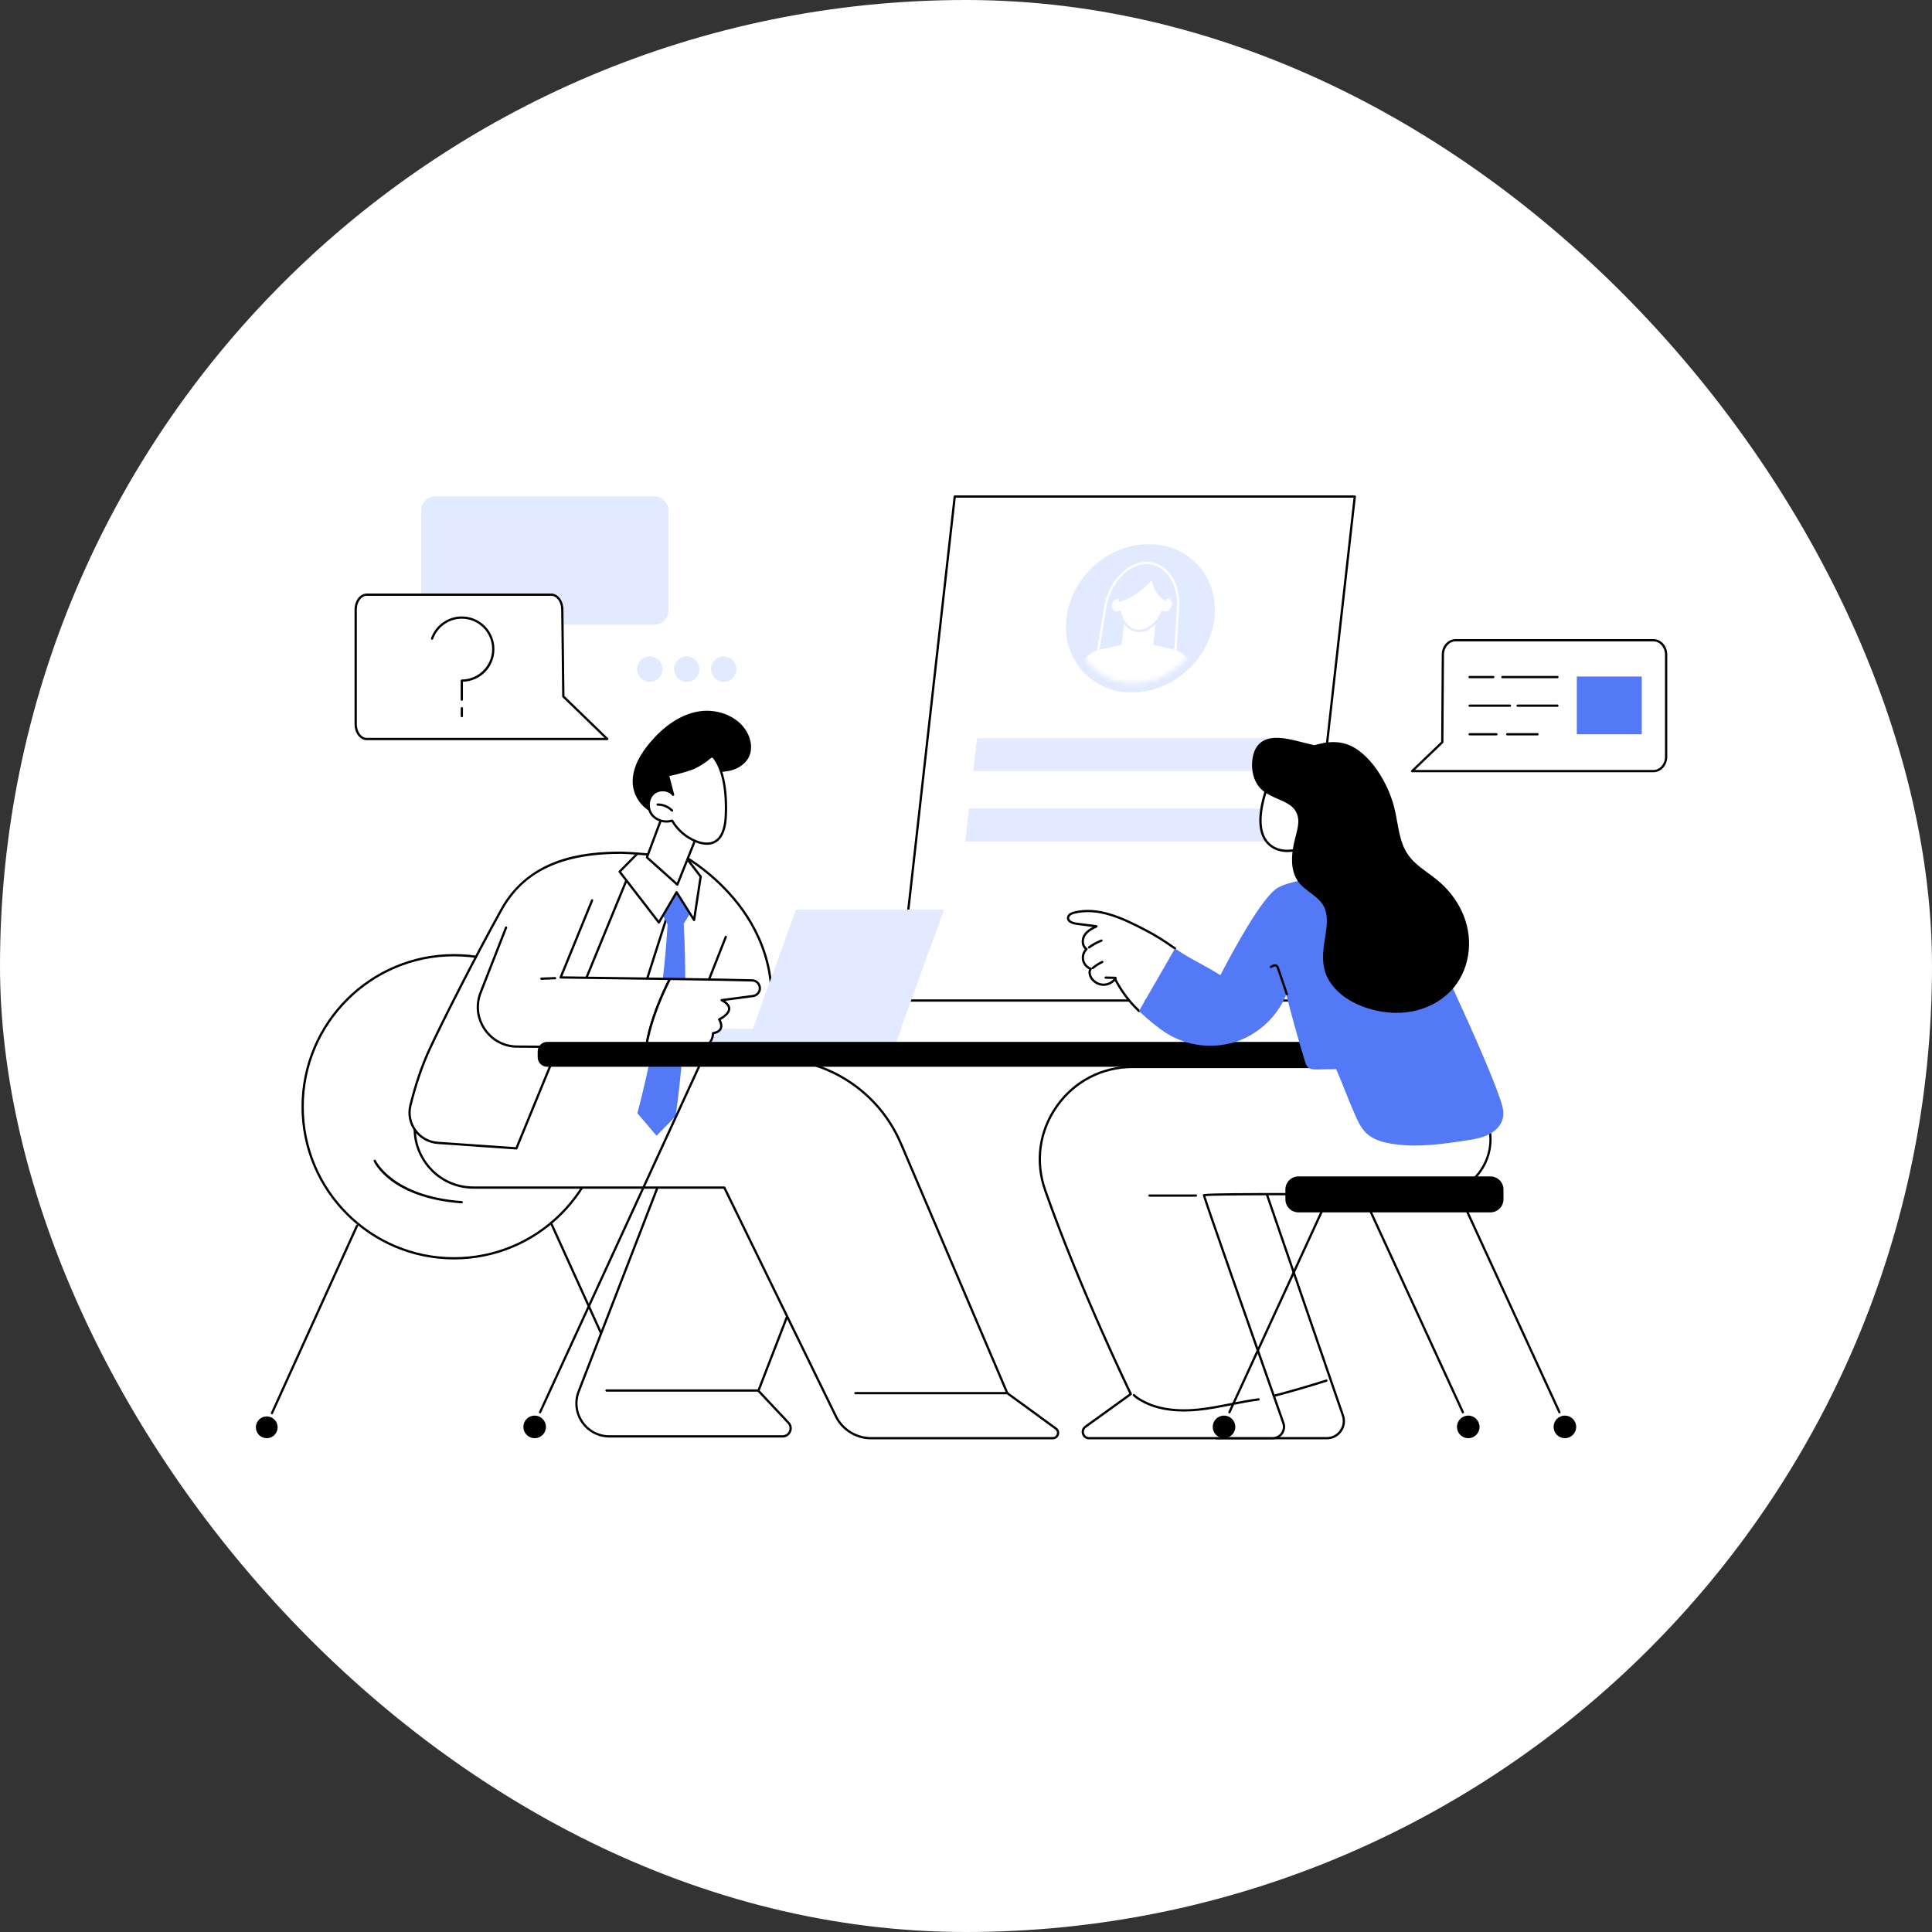 <svg width="400" height="400" viewBox="0 0 400 400" fill="none" xmlns="http://www.w3.org/2000/svg">
<rect x="0" y="0" width="400" height="400" fill="#333333" stroke="none"/>
<rect width="400" height="400" rx="200" fill="white"/>
<path d="M268.766 207.15H185.943L197.666 102.808H280.49L268.766 207.15Z" fill="white"/>
<path d="M268.769 207.385H185.946C185.879 207.385 185.816 207.356 185.771 207.307C185.726 207.257 185.705 207.191 185.712 207.125L197.435 102.782C197.449 102.664 197.549 102.574 197.669 102.574H280.493C280.56 102.574 280.623 102.603 280.668 102.652C280.713 102.702 280.734 102.769 280.726 102.835L269.003 207.177C268.989 207.296 268.889 207.385 268.769 207.385ZM186.208 206.915H268.56L280.23 103.043H197.879L186.208 206.915Z" fill="black"/>
<path d="M263.888 159.652H201.5L202.265 152.844H264.653L263.888 159.652Z" fill="#E2EAFF"/>
<path d="M262.25 174.214H199.863L200.628 167.406H263.015L262.25 174.214Z" fill="#E2EAFF"/>
<path d="M251.426 128.014C250.473 136.492 242.845 143.365 234.387 143.365C225.929 143.365 219.845 136.492 220.797 128.014C221.75 119.536 229.378 112.663 237.836 112.663C246.295 112.663 252.379 119.536 251.426 128.014Z" fill="#E2EAFF"/>
<mask id="mask0_1069_47548" style="mask-type:luminance" maskUnits="userSpaceOnUse" x="222" y="114" width="28" height="28">
<path d="M249.535 128.014C248.7 135.44 242.018 141.46 234.61 141.46C227.202 141.46 221.873 135.44 222.707 128.014C223.541 120.588 230.223 114.568 237.632 114.568C245.04 114.568 250.369 120.588 249.535 128.014Z" fill="white"/>
</mask>
<g mask="url(#mask0_1069_47548)">
<path d="M242.86 142.786H226.091C226.023 142.786 225.957 142.756 225.912 142.704C225.867 142.651 225.848 142.582 225.858 142.514L228.57 125.8C229.433 120.484 233.309 116.319 237.395 116.319C239.067 116.319 240.587 116.997 241.792 118.28C243.471 120.068 244.326 122.829 244.137 125.851L243.094 142.564C243.086 142.688 242.984 142.784 242.859 142.784L242.86 142.786ZM226.367 142.316H242.64L243.67 125.823C243.85 122.929 243.041 120.297 241.451 118.602C240.338 117.416 238.936 116.789 237.397 116.789C233.534 116.789 229.861 120.78 229.034 125.875L226.366 142.315L226.367 142.316Z" fill="white"/>
<path d="M242.969 134.498L235.579 132.747L227.795 134.498C225.702 134.969 223.903 136.511 223.094 138.527L220.469 147.245H247.431L246.764 138.527C246.409 136.511 244.957 134.969 242.969 134.498Z" fill="white"/>
<path d="M235.053 137.455C233.246 137.455 231.947 135.987 232.15 134.175L232.839 128.037H239.381L238.692 134.175C238.488 135.987 236.859 137.455 235.053 137.455Z" fill="white"/>
<path d="M242.064 123.784C241.832 123.724 241.589 123.748 241.356 123.833C241.506 120.799 239.673 118.741 237.152 118.741C234.631 118.741 232.335 120.799 231.804 123.833C231.59 123.748 231.351 123.724 231.106 123.784C230.379 123.96 229.881 124.781 229.995 125.617C230.108 126.454 230.789 126.989 231.517 126.812C231.634 126.784 231.744 126.738 231.849 126.678C232.326 128.918 233.834 130.634 235.815 130.634C237.797 130.634 239.69 128.919 240.672 126.678C240.762 126.738 240.862 126.784 240.973 126.812C241.661 126.989 242.462 126.454 242.764 125.617C243.066 124.781 242.752 123.96 242.064 123.784Z" fill="white"/>
<path d="M235.819 130.869C233.912 130.869 232.28 129.329 231.688 127.008C231.65 127.021 231.613 127.031 231.575 127.04C231.187 127.134 230.792 127.061 230.462 126.836C230.086 126.58 229.832 126.146 229.764 125.648C229.635 124.698 230.213 123.758 231.053 123.555C231.242 123.509 231.435 123.504 231.624 123.537C232.241 120.607 234.532 118.505 237.153 118.505C238.363 118.505 239.468 118.968 240.267 119.808C241.14 120.726 241.608 122.039 241.6 123.529C241.779 123.503 241.956 123.511 242.124 123.554C242.47 123.643 242.756 123.873 242.93 124.201C243.154 124.625 243.175 125.17 242.986 125.694C242.645 126.64 241.715 127.243 240.916 127.038C240.872 127.026 240.829 127.012 240.786 126.996C239.689 129.321 237.717 130.867 235.818 130.867L235.819 130.869ZM231.852 126.444C231.885 126.444 231.917 126.45 231.948 126.464C232.016 126.495 232.065 126.556 232.081 126.63C232.561 128.885 234.064 130.4 235.819 130.4C237.574 130.4 239.461 128.867 240.459 126.585C240.487 126.522 240.542 126.474 240.608 126.454C240.674 126.434 240.745 126.444 240.803 126.482C240.877 126.53 240.953 126.565 241.033 126.586C241.608 126.733 242.285 126.262 242.545 125.538C242.689 125.138 242.679 124.732 242.516 124.424C242.403 124.211 242.227 124.069 242.007 124.012C241.833 123.967 241.635 123.982 241.438 124.055C241.364 124.082 241.282 124.071 241.218 124.024C241.155 123.977 241.119 123.902 241.123 123.823C241.198 122.334 240.773 121.023 239.928 120.135C239.209 119.378 238.249 118.977 237.154 118.977C234.686 118.977 232.534 121.037 232.038 123.875C232.025 123.944 231.982 124.005 231.92 124.039C231.858 124.073 231.785 124.078 231.719 124.052C231.538 123.98 231.352 123.966 231.164 124.012C230.551 124.161 230.132 124.867 230.229 125.586C230.279 125.954 230.461 126.268 230.726 126.449C230.945 126.599 231.207 126.647 231.464 126.585C231.554 126.562 231.643 126.527 231.735 126.475C231.771 126.455 231.81 126.444 231.851 126.444H231.852Z" fill="#E2EAFF"/>
<path d="M231.631 124.595C234.07 124.145 236.799 122.012 238.509 120.091C238.609 121.796 239.893 123.79 241.393 124.491C241.393 124.491 242.908 117.7 237.237 117.918C231.566 118.137 231.632 124.595 231.632 124.595H231.631Z" fill="#E2EAFF"/>
</g>
<path d="M94.002 260.518C111.315 260.518 125.35 246.469 125.35 229.14C125.35 211.81 111.315 197.762 94.002 197.762C76.689 197.762 62.654 211.81 62.654 229.14C62.654 246.469 76.689 260.518 94.002 260.518Z" fill="white"/>
<path d="M94.004 260.753C76.59 260.753 62.422 246.571 62.422 229.14C62.422 211.708 76.59 197.527 94.004 197.527C111.419 197.527 125.587 211.708 125.587 229.14C125.587 246.571 111.419 260.753 94.004 260.753ZM94.004 197.998C76.849 197.998 62.891 211.968 62.891 229.141C62.891 246.314 76.848 260.284 94.004 260.284C111.161 260.284 125.117 246.314 125.117 229.141C125.117 211.968 111.161 197.998 94.004 197.998Z" fill="black"/>
<path d="M95.594 249.14C95.589 249.14 95.582 249.14 95.577 249.14C80.948 248.08 77.507 240.745 77.368 240.433C77.316 240.314 77.368 240.175 77.486 240.123C77.604 240.07 77.743 240.123 77.797 240.241C77.83 240.314 81.289 247.634 95.612 248.672C95.742 248.681 95.839 248.793 95.829 248.923C95.82 249.046 95.717 249.14 95.595 249.14H95.594Z" fill="black"/>
<path d="M56.301 292.82C56.268 292.82 56.236 292.813 56.204 292.798C56.085 292.745 56.034 292.605 56.087 292.488L73.704 253.679C73.757 253.562 73.896 253.508 74.014 253.563C74.131 253.616 74.184 253.756 74.13 253.873L56.514 292.681C56.475 292.767 56.389 292.819 56.301 292.819V292.82Z" fill="black"/>
<path d="M55.227 297.764C56.472 297.764 57.481 296.754 57.481 295.507C57.481 294.261 56.472 293.251 55.227 293.251C53.982 293.251 52.973 294.261 52.973 295.507C52.973 296.754 53.982 297.764 55.227 297.764Z" fill="black"/>
<path d="M131.71 292.274C131.62 292.274 131.535 292.223 131.496 292.136L113.88 253.328C113.827 253.209 113.879 253.07 113.997 253.017C114.115 252.963 114.254 253.016 114.307 253.133L131.923 291.942C131.976 292.06 131.924 292.199 131.807 292.253C131.775 292.267 131.742 292.274 131.71 292.274Z" fill="black"/>
<path d="M132.778 297.218C134.023 297.218 135.032 296.208 135.032 294.962C135.032 293.716 134.023 292.705 132.778 292.705C131.533 292.705 130.523 293.716 130.523 294.962C130.523 296.208 131.533 297.218 132.778 297.218Z" fill="black"/>
<path d="M162.009 297.39H126.164C121.367 297.39 118.066 292.568 119.796 288.09L139.941 235.968H177.102L157.013 287.945L163.229 294.564C164.234 295.634 163.477 297.39 162.009 297.39Z" fill="white"/>
<path d="M162.018 297.625H126.173C123.843 297.625 121.665 296.476 120.347 294.553C119.029 292.628 118.745 290.181 119.585 288.005L139.73 235.883C139.765 235.792 139.851 235.733 139.949 235.733H177.11C177.188 235.733 177.259 235.771 177.303 235.835C177.346 235.899 177.356 235.98 177.328 236.053L157.293 287.893L163.408 294.404C163.938 294.969 164.077 295.761 163.77 296.473C163.462 297.184 162.79 297.626 162.017 297.626L162.018 297.625ZM140.112 236.203L120.025 288.174C119.228 290.235 119.487 292.463 120.735 294.287C121.984 296.11 123.966 297.155 126.174 297.155H162.019C162.602 297.155 163.109 296.822 163.341 296.285C163.572 295.749 163.468 295.151 163.068 294.724L156.851 288.106C156.789 288.039 156.771 287.944 156.803 287.86L176.768 236.201H140.111L140.112 236.203Z" fill="black"/>
<path d="M156.951 288.124H125.577C125.446 288.124 125.342 288.019 125.342 287.889C125.342 287.758 125.446 287.654 125.577 287.654H156.951C157.081 287.654 157.186 287.758 157.186 287.889C157.186 288.019 157.081 288.124 156.951 288.124Z" fill="black"/>
<path d="M90.183 219.184L86.547 229.746C83.829 237.645 89.692 245.874 98.038 245.874H149.962L173.059 293.225C174.413 296.003 177.231 297.764 180.319 297.764H217.967C219.032 297.764 219.476 296.4 218.615 295.773L208.551 288.438L186.542 236.792C181.991 226.113 171.513 219.185 159.914 219.185H90.183V219.184Z" fill="white"/>
<path d="M217.965 297.999H180.316C177.161 297.999 174.229 296.165 172.846 293.328L149.813 246.109H98.035C93.98 246.109 90.304 244.213 87.95 240.909C85.595 237.604 85.002 233.508 86.323 229.67L89.959 219.108C89.992 219.013 90.08 218.95 90.181 218.95H159.911C171.623 218.95 182.159 225.917 186.754 236.7L208.738 288.287L218.75 295.584C219.226 295.931 219.415 296.518 219.233 297.077C219.051 297.638 218.552 298 217.963 298L217.965 297.999ZM90.348 219.419L86.767 229.823C85.496 233.515 86.067 237.456 88.332 240.636C90.597 243.815 94.133 245.639 98.035 245.639H149.959C150.049 245.639 150.131 245.69 150.17 245.77L173.267 293.122C174.573 295.799 177.339 297.529 180.316 297.529H217.965C218.428 297.529 218.693 297.22 218.787 296.931C218.881 296.642 218.848 296.236 218.473 295.962L208.41 288.627C208.376 288.602 208.349 288.568 208.332 288.529L186.322 236.883C181.801 226.273 171.434 219.417 159.911 219.417H90.348V219.419Z" fill="black"/>
<path d="M208.55 288.673H177.11C176.98 288.673 176.875 288.568 176.875 288.438C176.875 288.308 176.98 288.203 177.11 288.203H208.55C208.68 288.203 208.785 288.308 208.785 288.438C208.785 288.568 208.68 288.673 208.55 288.673Z" fill="black"/>
<path d="M144.635 184.941L144.197 179.374L131.048 176.544L112.1 214.737L135.268 213.953L144.635 184.941Z" fill="white"/>
<path d="M129.521 216.592L142.003 177.509C142.003 177.509 165.988 190.902 158.216 216.592H129.521Z" fill="white"/>
<path d="M158.218 216.827H129.524C129.449 216.827 129.379 216.79 129.334 216.731C129.29 216.67 129.277 216.592 129.3 216.52L141.781 177.437C141.803 177.37 141.853 177.317 141.919 177.29C141.985 177.264 142.057 177.269 142.119 177.303C142.179 177.337 148.215 180.75 153.213 187.273C157.831 193.301 162.487 203.293 158.443 216.659C158.414 216.758 158.322 216.826 158.218 216.826V216.827ZM129.845 216.357H158.043C161.941 203.265 157.371 193.476 152.84 187.56C148.476 181.863 143.32 178.571 142.14 177.86L129.845 216.357Z" fill="black"/>
<path d="M143.528 211.315C143.499 211.315 143.47 211.31 143.441 211.299C143.321 211.251 143.262 211.116 143.309 210.995L150.053 193.885C150.101 193.764 150.236 193.705 150.357 193.753C150.477 193.801 150.536 193.936 150.489 194.057L143.745 211.167C143.709 211.26 143.621 211.315 143.527 211.315H143.528Z" fill="black"/>
<path d="M140.225 183.145C141.31 184.82 142.395 186.496 143.478 188.172C142.837 189.194 142.195 190.217 141.554 191.239C141.812 195.806 141.93 200.641 141.856 205.717C141.718 214.97 140.959 223.48 139.881 231.115L135.931 235.144L131.965 230.486C133.115 226.145 134.183 221.518 135.109 216.618C136.828 207.532 137.768 199.06 138.215 191.394C137.484 189.982 136.754 188.568 136.023 187.155L140.225 183.143V183.145Z" fill="#5479F7"/>
<path d="M131.963 176.732L106.915 237.757L90.616 236.615C86.738 236.343 84.041 232.637 84.975 228.859C85.817 225.449 87.081 221.278 88.891 217.347C91.592 211.483 98.345 198.204 103.805 188.346C109.041 178.895 118.376 176.544 128.596 176.544C128.814 176.544 131.749 176.677 131.963 176.732Z" fill="white"/>
<path d="M106.914 237.992C106.909 237.992 106.904 237.992 106.898 237.992L90.601 236.85C88.683 236.715 86.933 235.746 85.801 234.189C84.67 232.633 84.286 230.67 84.748 228.803C85.817 224.478 87.14 220.591 88.678 217.25C91.37 211.406 98.16 198.053 103.6 188.234C109.521 177.547 120.701 176.311 128.596 176.311C128.768 176.311 131.766 176.439 132.023 176.506C132.088 176.523 132.143 176.568 132.173 176.629C132.203 176.69 132.206 176.76 132.181 176.823L107.132 237.848C107.096 237.937 107.009 237.993 106.915 237.993L106.914 237.992ZM128.596 176.779C116.238 176.779 108.426 180.491 104.011 188.46C98.577 198.271 91.793 211.61 89.105 217.445C87.578 220.76 86.265 224.619 85.203 228.914C84.776 230.646 85.132 232.468 86.181 233.911C87.231 235.355 88.854 236.255 90.634 236.38L106.763 237.511L131.628 176.932C130.856 176.873 128.815 176.779 128.596 176.779Z" fill="black"/>
<path d="M185.277 216.347H154.637L164.818 188.312H195.458L185.277 216.347Z" fill="#E2EAFF"/>
<path d="M145.38 212.998H186.61L185.282 216.592H143.834L145.38 212.998Z" fill="#E2EAFF"/>
<path d="M104.781 192.038L99.51 205.497C97.414 210.851 101.332 216.645 107.076 216.685C115.454 216.742 125.873 216.805 133.789 216.797C134.63 211.201 137.2 205.597 138.706 202.673C127.155 202.505 116.082 202.364 116.082 202.364L122.594 186.406L104.782 192.036L104.781 192.038Z" fill="white"/>
<path d="M132.309 217.032C124.29 217.032 114.161 216.969 107.073 216.92C104.257 216.9 101.736 215.551 100.157 213.216C98.578 210.882 98.262 208.037 99.289 205.412L104.561 191.952C104.608 191.831 104.744 191.772 104.865 191.82C104.985 191.867 105.045 192.003 104.997 192.124L99.726 205.584C98.755 208.062 99.053 210.748 100.544 212.953C102.034 215.158 104.416 216.433 107.074 216.451C114.544 216.502 125.384 216.57 133.584 216.563C134.431 211.188 136.837 205.833 138.321 202.903C127.036 202.741 116.184 202.602 116.074 202.601C115.996 202.601 115.925 202.561 115.881 202.497C115.838 202.431 115.83 202.35 115.86 202.278L122.372 186.32C122.421 186.2 122.558 186.143 122.678 186.192C122.799 186.241 122.855 186.378 122.806 186.498L116.425 202.137C118.388 202.162 128.415 202.292 138.705 202.44C138.786 202.441 138.86 202.485 138.902 202.554C138.944 202.624 138.947 202.71 138.909 202.783C137.443 205.632 134.856 211.246 134.017 216.834C134 216.949 133.901 217.034 133.785 217.034C133.302 217.034 132.808 217.034 132.307 217.034L132.309 217.032Z" fill="black"/>
<path d="M155.743 202.978C152.328 202.883 145.674 202.773 138.703 202.672C137.198 205.596 134.628 211.199 133.787 216.796C140.283 216.789 145.093 216.735 145.7 216.591C147.655 216.128 147.617 213.923 147.617 213.923C150.477 213.375 148.891 211.079 148.891 211.079C153.245 208.702 149.4 207.074 149.4 207.074L155.909 206.214C156.632 206.119 157.203 205.552 157.304 204.828C157.438 203.869 156.711 203.005 155.744 202.978H155.743Z" fill="white"/>
<path d="M133.79 217.031C133.721 217.031 133.656 217.001 133.612 216.949C133.567 216.897 133.548 216.829 133.557 216.761C134.407 211.107 137.017 205.44 138.497 202.565C138.537 202.486 138.614 202.438 138.709 202.438C147.048 202.558 152.782 202.662 155.752 202.744C156.279 202.759 156.776 202.998 157.117 203.401C157.458 203.805 157.612 204.338 157.538 204.862C157.423 205.687 156.766 206.339 155.941 206.448L150.132 207.214C150.603 207.535 151.167 208.062 151.202 208.768C151.243 209.579 150.575 210.385 149.218 211.167C149.416 211.534 149.738 212.298 149.453 212.995C149.228 213.544 148.688 213.921 147.845 214.116C147.798 214.699 147.511 216.406 145.756 216.82C145.189 216.954 141.275 217.023 133.79 217.032V217.031ZM138.848 202.91C137.395 205.749 134.931 211.146 134.063 216.561C142.984 216.549 145.29 216.448 145.648 216.363C147.392 215.951 147.385 214.009 147.384 213.927C147.383 213.813 147.463 213.715 147.575 213.692C148.357 213.543 148.842 213.248 149.019 212.817C149.309 212.108 148.706 211.222 148.7 211.214C148.663 211.159 148.65 211.091 148.665 211.026C148.68 210.961 148.723 210.906 148.781 210.874C150.09 210.16 150.766 209.44 150.734 208.793C150.69 207.888 149.323 207.297 149.309 207.29C149.212 207.249 149.155 207.147 149.169 207.043C149.182 206.938 149.266 206.856 149.37 206.842L155.879 205.982C156.496 205.901 156.987 205.413 157.073 204.797C157.127 204.405 157.013 204.006 156.757 203.704C156.503 203.403 156.132 203.225 155.738 203.214C152.787 203.132 147.104 203.03 138.847 202.91H138.848Z" fill="black"/>
<path d="M112.09 202.862C111.966 202.862 111.861 202.763 111.856 202.637C111.85 202.507 111.952 202.397 112.081 202.393L114.918 202.283C115.043 202.278 115.157 202.379 115.161 202.508C115.166 202.638 115.065 202.748 114.936 202.752L112.099 202.862C112.099 202.862 112.093 202.862 112.089 202.862H112.09Z" fill="black"/>
<path d="M143.699 190.482L140.08 184.725L136.407 190.985L128.287 180.465L131.965 176.733L142.005 177.509L145.066 181.479L143.699 190.482Z" fill="white"/>
<path d="M136.408 191.22C136.336 191.22 136.267 191.187 136.222 191.129L128.104 180.609C128.032 180.516 128.04 180.384 128.122 180.3L131.799 176.568C131.847 176.519 131.912 176.493 131.985 176.499L142.025 177.275C142.091 177.28 142.152 177.314 142.193 177.366L145.254 181.336C145.293 181.388 145.309 181.452 145.299 181.515L143.933 190.517C143.918 190.614 143.845 190.692 143.749 190.711C143.652 190.732 143.555 190.69 143.503 190.607L140.09 185.176L136.612 191.104C136.572 191.172 136.502 191.214 136.424 191.22C136.419 191.22 136.415 191.22 136.409 191.22H136.408ZM128.6 180.484L136.381 190.567L139.88 184.606C139.921 184.536 139.997 184.492 140.078 184.49H140.081C140.162 184.49 140.237 184.531 140.28 184.6L143.563 189.823L144.819 181.545L141.883 177.736L132.055 176.976L128.599 180.485L128.6 180.484Z" fill="black"/>
<path d="M144.157 173.319L140.232 183.146L133.934 177.51L137.736 167.327C137.736 167.327 141.781 169.638 144.157 173.32V173.319Z" fill="white"/>
<path d="M140.237 183.38C140.18 183.38 140.124 183.359 140.08 183.32L133.781 177.683C133.71 177.619 133.684 177.516 133.718 177.426L137.52 167.243C137.545 167.179 137.595 167.128 137.66 167.104C137.725 167.081 137.797 167.087 137.856 167.121C137.897 167.145 141.98 169.503 144.359 173.191C144.401 173.255 144.408 173.335 144.38 173.406L140.455 183.233C140.427 183.304 140.366 183.357 140.291 183.374C140.273 183.378 140.255 183.38 140.238 183.38H140.237ZM134.214 177.44L140.144 182.747L143.899 173.345C141.904 170.314 138.746 168.222 137.862 167.673L134.215 177.44H134.214Z" fill="black"/>
<path d="M130.99 161.513C131.105 158.595 132.715 155.94 134.599 153.711C137.243 150.582 140.71 147.914 144.754 147.274C148.797 146.635 153.399 148.505 154.993 152.279C155.56 153.619 155.716 155.187 155.144 156.525C154.53 157.958 153.151 158.96 151.663 159.422C150.175 159.883 148.581 159.865 147.03 159.718C147.11 159.725 143.926 164.217 143.533 164.587C141.997 166.041 140.176 167.196 138.2 167.95C136.16 168.729 135.062 168.574 133.423 167.136C131.815 165.726 130.905 163.665 130.99 161.512V161.513Z" fill="black"/>
<path d="M150.226 169.462C150.093 171.38 149.538 173.575 147.792 174.379C146.669 174.896 145.339 174.672 144.187 174.224C142.089 173.406 140.281 171.859 139.151 169.91C137.662 170.38 135.883 169.896 134.943 168.65C134.003 167.402 134.073 165.457 135.195 164.369C136.316 163.283 138.376 163.336 139.349 164.557C138.995 163.193 138.641 161.828 138.285 160.463C140.225 160.17 143.199 159.189 143.623 158.987C144.53 158.555 145.398 158.038 146.207 157.442C147.19 156.718 147.352 156.136 148.09 157.229C150.214 160.377 150.476 165.822 150.226 169.462Z" fill="white"/>
<path d="M146.356 174.909C145.534 174.909 144.734 174.684 144.111 174.442C142.008 173.623 140.218 172.115 139.049 170.185C137.475 170.601 135.698 170.031 134.764 168.79C133.725 167.413 133.848 165.354 135.039 164.201C135.646 163.612 136.518 163.309 137.43 163.368C137.986 163.404 138.504 163.576 138.932 163.859L138.066 160.522C138.049 160.458 138.06 160.389 138.097 160.334C138.133 160.278 138.192 160.241 138.258 160.231C140.208 159.936 143.138 158.963 143.53 158.776C144.429 158.347 145.285 157.835 146.076 157.253C146.27 157.11 146.432 156.971 146.575 156.849C146.902 156.57 147.159 156.349 147.48 156.394C147.743 156.431 147.979 156.635 148.293 157.099C150.841 160.876 150.603 167.53 150.468 169.479C150.286 172.135 149.397 173.904 147.899 174.593C147.401 174.823 146.874 174.912 146.356 174.912V174.909ZM139.157 169.675C139.239 169.675 139.317 169.717 139.36 169.791C140.472 171.705 142.218 173.201 144.279 174.004C145.212 174.367 146.561 174.689 147.702 174.165C149.385 173.39 149.88 171.171 149.999 169.446C150.13 167.535 150.368 161.014 147.902 157.361C147.634 156.964 147.489 156.868 147.415 156.859C147.307 156.844 147.116 157.004 146.878 157.207C146.729 157.334 146.56 157.478 146.352 157.631C145.537 158.231 144.655 158.759 143.73 159.2C143.261 159.423 140.488 160.324 138.583 160.654L139.582 164.5C139.61 164.607 139.558 164.72 139.46 164.769C139.361 164.818 139.241 164.792 139.172 164.705C138.77 164.201 138.124 163.884 137.399 163.837C136.629 163.787 135.869 164.05 135.364 164.539C134.355 165.516 134.252 167.334 135.137 168.508C135.993 169.644 137.654 170.138 139.087 169.686C139.11 169.679 139.134 169.676 139.157 169.676V169.675Z" fill="black"/>
<path d="M139.134 168.046C139.072 168.046 139.011 168.023 138.965 167.975C138.246 167.23 137.196 166.798 136.165 166.815C136.025 166.821 135.929 166.713 135.926 166.584C135.924 166.455 136.027 166.347 136.156 166.345C137.306 166.324 138.494 166.813 139.302 167.648C139.392 167.741 139.39 167.89 139.297 167.98C139.251 168.024 139.193 168.046 139.134 168.046Z" fill="black"/>
<path d="M113.295 215.707H295.469C296.559 215.707 297.444 216.592 297.444 217.683V218.89C297.444 219.981 296.559 220.867 295.469 220.867H113.295C112.205 220.867 111.32 219.981 111.32 218.89V217.683C111.32 216.592 112.205 215.707 113.295 215.707Z" fill="black"/>
<path d="M302.876 292.63C302.787 292.63 302.702 292.579 302.662 292.493L269.619 220.631C269.565 220.513 269.616 220.373 269.735 220.319C269.853 220.264 269.992 220.317 270.046 220.434L303.089 292.296C303.144 292.414 303.092 292.554 302.974 292.608C302.942 292.623 302.909 292.63 302.876 292.63Z" fill="black"/>
<path d="M303.986 297.764C305.277 297.764 306.323 296.716 306.323 295.424C306.323 294.132 305.277 293.084 303.986 293.084C302.695 293.084 301.648 294.132 301.648 295.424C301.648 296.716 302.695 297.764 303.986 297.764Z" fill="black"/>
<path d="M111.815 292.63C111.782 292.63 111.749 292.622 111.717 292.608C111.599 292.554 111.547 292.415 111.602 292.296L144.645 220.434C144.698 220.317 144.837 220.264 144.956 220.319C145.074 220.373 145.126 220.512 145.071 220.631L112.028 292.493C111.989 292.579 111.904 292.63 111.815 292.63Z" fill="black"/>
<path d="M110.697 297.764C111.988 297.764 113.034 296.716 113.034 295.424C113.034 294.132 111.988 293.084 110.697 293.084C109.406 293.084 108.359 294.132 108.359 295.424C108.359 296.716 109.406 297.764 110.697 297.764Z" fill="black"/>
<path d="M259.794 240.027L278.034 293.067C278.826 295.369 277.118 297.765 274.686 297.765H251.792L234.123 243.361L259.794 240.028V240.027Z" fill="white"/>
<path d="M274.688 297.999H251.796C251.694 297.999 251.604 297.934 251.573 297.836L233.902 243.432C233.881 243.366 233.889 243.293 233.927 243.234C233.964 243.175 234.026 243.135 234.095 243.126L259.766 239.793C259.877 239.778 259.983 239.844 260.018 239.95L278.258 292.99C278.66 294.16 278.48 295.408 277.762 296.415C277.044 297.422 275.925 297.999 274.688 297.999ZM251.966 297.529H274.689C275.771 297.529 276.753 297.023 277.381 296.142C278.01 295.26 278.167 294.167 277.815 293.143L259.638 240.284L234.438 243.556L251.967 297.529H251.966Z" fill="black"/>
<path d="M255.977 290.562C255.436 290.562 254.895 290.534 254.353 290.472C254.224 290.457 254.132 290.341 254.146 290.213C254.161 290.084 254.276 289.991 254.405 290.006C257.326 290.337 260.258 289.663 263.254 288.881C267.028 287.897 270.827 286.799 274.547 285.618C274.67 285.578 274.803 285.646 274.841 285.77C274.88 285.894 274.812 286.026 274.688 286.065C270.962 287.249 267.154 288.349 263.372 289.336C260.881 289.985 258.432 290.562 255.977 290.562Z" fill="black"/>
<path d="M303.635 220.903L307.813 231.739C310.722 239.285 305.129 247.396 297.048 247.347C277.903 247.232 249.262 247.116 249.262 247.463C249.262 247.906 261.851 283.688 265.703 294.624C266.243 296.158 265.105 297.764 263.48 297.764H225.488C224.22 297.764 223.695 296.136 224.724 295.394L234.119 288.617C234.119 288.617 223.703 267.201 216.387 246.42C212 233.959 221.263 220.902 234.464 220.902H303.636L303.635 220.903Z" fill="white"/>
<path d="M263.481 297.999H225.489C224.807 297.999 224.231 297.579 224.022 296.93C223.813 296.28 224.035 295.602 224.588 295.204L233.822 288.542C232.805 286.431 223.052 266.06 216.166 246.499C214.052 240.496 214.95 234.07 218.627 228.87C222.313 223.658 228.086 220.669 234.464 220.669H303.636C303.733 220.669 303.82 220.729 303.855 220.82L308.033 231.655C309.427 235.272 308.946 239.336 306.745 242.527C304.545 245.717 300.928 247.609 297.047 247.583C268.786 247.412 251.652 247.434 249.553 247.641C250.323 250.133 258.394 273.162 265.925 294.547C266.207 295.35 266.088 296.21 265.596 296.905C265.104 297.601 264.333 298 263.48 298L263.481 297.999ZM234.465 221.138C228.241 221.138 222.608 224.055 219.011 229.142C215.422 234.216 214.547 240.486 216.61 246.343C223.838 266.873 234.227 288.301 234.331 288.515C234.382 288.617 234.351 288.741 234.258 288.808L224.863 295.585C224.396 295.922 224.353 296.427 224.469 296.786C224.586 297.145 224.914 297.529 225.49 297.529H263.482C264.18 297.529 264.812 297.202 265.214 296.632C265.616 296.063 265.714 295.359 265.483 294.701C257.977 273.387 249.03 247.889 249.03 247.463C249.03 247.4 249.057 247.333 249.102 247.29C249.254 247.139 249.571 246.824 297.051 247.111C297.076 247.111 297.099 247.111 297.123 247.111C300.867 247.111 304.23 245.345 306.36 242.257C308.503 239.149 308.954 235.345 307.595 231.822L303.476 221.137H234.465V221.138Z" fill="black"/>
<path d="M245.102 292.246C241.233 292.246 237.99 291.387 235.429 289.683C235.158 289.502 234.847 289.28 234.591 289C234.503 288.904 234.51 288.756 234.606 288.668C234.702 288.581 234.85 288.587 234.938 288.683C235.16 288.926 235.431 289.119 235.69 289.292C238.76 291.337 242.868 292.126 247.895 291.635C250.22 291.409 252.559 290.945 254.821 290.498C256.688 290.128 258.619 289.746 260.541 289.496C260.67 289.48 260.788 289.57 260.804 289.699C260.821 289.827 260.73 289.946 260.601 289.962C258.695 290.209 256.771 290.591 254.911 290.958C252.639 291.408 250.29 291.873 247.939 292.103C246.96 292.198 246.013 292.246 245.102 292.246Z" fill="black"/>
<path d="M247.607 247.77H237.994C237.864 247.77 237.76 247.666 237.76 247.535C237.76 247.405 237.864 247.3 237.994 247.3H247.607C247.737 247.3 247.842 247.405 247.842 247.535C247.842 247.666 247.737 247.77 247.607 247.77Z" fill="black"/>
<path d="M308.581 243.566H268.825C267.335 243.566 266.127 244.775 266.127 246.266V248.305C266.127 249.797 267.335 251.006 268.825 251.006H308.581C310.071 251.006 311.279 249.797 311.279 248.305V246.266C311.279 244.775 310.071 243.566 308.581 243.566Z" fill="black"/>
<path d="M254.536 292.629C254.503 292.629 254.47 292.622 254.438 292.608C254.32 292.553 254.268 292.415 254.322 292.296L274.131 249.217C274.184 249.1 274.324 249.047 274.442 249.102C274.56 249.156 274.612 249.295 274.558 249.413L254.749 292.493C254.71 292.579 254.624 292.629 254.536 292.629Z" fill="black"/>
<path d="M253.418 297.764C254.709 297.764 255.755 296.716 255.755 295.424C255.755 294.132 254.709 293.084 253.418 293.084C252.127 293.084 251.08 294.132 251.08 295.424C251.08 296.716 252.127 297.764 253.418 297.764Z" fill="black"/>
<path d="M322.87 292.629C322.781 292.629 322.696 292.579 322.656 292.493L302.848 249.413C302.793 249.296 302.845 249.156 302.963 249.102C303.082 249.047 303.22 249.1 303.275 249.217L323.083 292.296C323.138 292.414 323.086 292.553 322.968 292.608C322.936 292.623 322.903 292.629 322.87 292.629Z" fill="black"/>
<path d="M323.994 297.764C325.285 297.764 326.331 296.716 326.331 295.424C326.331 294.132 325.285 293.084 323.994 293.084C322.703 293.084 321.656 294.132 321.656 295.424C321.656 296.716 322.703 297.764 323.994 297.764Z" fill="black"/>
<path d="M237.229 192.608C232.616 190.197 227.475 187.712 222.42 188.948C221.852 189.087 221.197 189.384 221.129 189.965C221.034 190.766 222.072 191.15 222.871 191.252C224.185 191.419 225.497 191.587 226.809 191.754L227.016 191.805C226.052 192.237 225.066 192.77 224.517 193.674C223.969 194.577 224.056 195.945 224.959 196.494C224.353 197.067 224.074 197.965 224.245 198.782C224.417 199.599 225.036 200.307 225.822 200.587C225.45 201.086 225.563 201.809 225.868 202.351C226.363 203.232 227.329 203.827 228.337 203.874C229.306 203.919 230.281 203.454 230.864 202.68C230.851 202.655 230.837 202.63 230.824 202.604L230.935 202.584C230.912 202.617 230.888 202.648 230.864 202.68C231.904 204.717 233.228 206.607 234.789 208.278C235.123 208.636 235.471 208.981 235.824 209.322L243.277 196.372C241.316 194.984 239.329 193.706 237.228 192.608H237.229Z" fill="white"/>
<path d="M235.828 209.556C235.769 209.556 235.711 209.535 235.665 209.49C235.25 209.09 234.918 208.756 234.622 208.438C233.126 206.837 231.848 205.041 230.82 203.098C230.179 203.77 229.253 204.151 228.329 204.108C227.244 204.058 226.199 203.414 225.666 202.466C225.402 201.995 225.222 201.287 225.487 200.699C224.751 200.342 224.188 199.634 224.018 198.83C223.848 198.027 224.079 197.152 224.608 196.526C223.789 195.818 223.775 194.45 224.32 193.552C224.77 192.81 225.477 192.313 226.24 191.917L222.844 191.483C221.877 191.361 220.787 190.881 220.898 189.936C220.966 189.366 221.487 188.933 222.366 188.719C227.358 187.498 232.298 189.763 237.34 192.399C239.259 193.402 241.19 194.604 243.416 196.179C243.521 196.254 243.547 196.4 243.472 196.507C243.398 196.612 243.25 196.638 243.145 196.563C240.936 195 239.022 193.809 237.122 192.815C232.162 190.222 227.311 187.992 222.477 189.175C222.086 189.271 221.421 189.503 221.364 189.99C221.287 190.636 222.295 190.94 222.902 191.017L226.84 191.519C226.849 191.52 226.858 191.522 226.868 191.524L227.075 191.575C227.172 191.6 227.242 191.683 227.252 191.782C227.261 191.882 227.205 191.977 227.114 192.017C226.176 192.438 225.236 192.944 224.72 193.794C224.244 194.579 224.297 195.814 225.083 196.292C225.146 196.331 225.186 196.396 225.194 196.468C225.201 196.541 225.174 196.614 225.122 196.664C224.575 197.183 224.322 197.994 224.477 198.733C224.632 199.471 225.192 200.112 225.902 200.365C225.972 200.39 226.027 200.447 226.048 200.518C226.07 200.589 226.057 200.666 226.012 200.726C225.681 201.169 225.839 201.816 226.074 202.235C226.529 203.044 227.422 203.595 228.349 203.638C229.205 203.678 230.047 203.299 230.595 202.644C230.587 202.595 230.594 202.545 230.617 202.499C230.65 202.432 230.713 202.386 230.785 202.373L230.896 202.352C230.99 202.335 231.084 202.377 231.135 202.456C231.183 202.53 231.185 202.625 231.141 202.699C232.165 204.674 233.45 206.496 234.963 208.116C235.254 208.427 235.58 208.756 235.988 209.151C236.082 209.24 236.084 209.389 235.995 209.483C235.949 209.531 235.887 209.554 235.825 209.554L235.828 209.556Z" fill="black"/>
<path d="M225.477 196.38C225.404 196.38 225.333 196.346 225.287 196.283C225.211 196.178 225.234 196.03 225.339 195.955C226.148 195.368 227.029 194.886 227.957 194.518C228.078 194.47 228.214 194.53 228.261 194.651C228.309 194.771 228.249 194.908 228.129 194.955C227.236 195.308 226.39 195.772 225.613 196.335C225.571 196.365 225.523 196.38 225.475 196.38H225.477Z" fill="black"/>
<path d="M226.227 200.675C226.16 200.675 226.094 200.647 226.048 200.591C225.964 200.492 225.976 200.345 226.076 200.26C226.694 199.736 227.38 199.295 228.113 198.951C228.231 198.896 228.371 198.947 228.425 199.064C228.48 199.182 228.429 199.322 228.312 199.376C227.615 199.703 226.965 200.12 226.379 200.618C226.335 200.656 226.281 200.674 226.227 200.674V200.675Z" fill="black"/>
<path d="M230.938 202.69C230.938 202.69 230.934 202.69 230.932 202.69L228.912 202.639C228.782 202.635 228.68 202.527 228.684 202.397C228.687 202.268 228.792 202.163 228.925 202.169L230.944 202.22C231.075 202.223 231.176 202.331 231.173 202.461C231.169 202.589 231.065 202.69 230.938 202.69Z" fill="black"/>
<path d="M310.628 227.648C307.454 218.181 294.947 192.105 293.018 188.082C292.34 186.667 291.64 185.222 290.53 184.113C287.976 181.558 283.951 181.374 280.343 181.509C275.81 181.678 268.679 181.642 264.657 183.742C261.35 185.468 254.847 197.693 252.665 201.896C249.384 199.812 246.17 198.422 243.273 196.371L235.82 209.32C236.417 209.895 237.032 210.45 237.66 210.992C239.15 212.279 240.7 213.514 242.429 214.457C246.6 216.733 251.744 217.143 256.223 215.558C260.702 213.973 264.445 210.418 266.261 206.024L266.306 205.933C267.482 210.514 268.856 215.458 270.156 219.673C270.311 220.173 270.488 220.702 270.895 221.031C271.381 221.425 272.064 221.432 272.689 221.421C274.002 221.397 275.316 221.374 276.63 221.35C278.142 224.762 278.978 227.274 280.49 230.687C281.117 232.102 281.771 233.557 282.896 234.621C284.261 235.913 286.159 236.472 288.014 236.782C293.177 237.647 298.46 236.911 303.634 236.107C305.214 235.862 306.821 235.601 308.248 234.879C309.674 234.156 310.915 232.886 311.191 231.309C311.407 230.079 311.024 228.831 310.627 227.647L310.628 227.648Z" fill="#5479F7"/>
<path d="M266.423 206.059C266.324 206.059 266.232 205.996 266.2 205.898C265.619 204.123 265.008 202.33 264.388 200.568C264.327 200.395 264.268 200.245 264.168 200.169C263.994 200.036 263.691 200.109 263.27 200.388C263.163 200.459 263.017 200.429 262.945 200.32C262.874 200.212 262.903 200.066 263.012 199.995C263.617 199.595 264.103 199.528 264.453 199.795C264.673 199.962 264.764 200.222 264.831 200.412C265.453 202.177 266.065 203.975 266.647 205.752C266.688 205.874 266.62 206.008 266.498 206.048C266.473 206.056 266.449 206.06 266.424 206.06L266.423 206.059Z" fill="black"/>
<path d="M263.237 160.752C263.237 160.752 258.438 170.93 262.783 174.826C267.128 178.722 275.003 172.89 275.003 172.89C275.003 172.89 268.267 157.822 263.239 160.752H263.237Z" fill="white"/>
<path d="M266.553 176.414C265.147 176.414 263.778 176.03 262.63 175.001C258.205 171.034 262.83 161.075 263.029 160.652C263.05 160.609 263.083 160.573 263.123 160.549C263.897 160.099 264.75 160.02 265.662 160.313C270.257 161.793 275.02 172.345 275.221 172.794C275.265 172.894 275.234 173.013 275.146 173.079C274.903 173.259 270.581 176.414 266.553 176.414ZM263.423 160.919C263.023 161.801 258.958 171.078 262.943 174.651C263.976 175.577 265.227 175.925 266.526 175.925C270.039 175.925 273.899 173.377 274.712 172.811C274.063 171.41 269.603 162.076 265.518 160.76C264.753 160.513 264.066 160.565 263.423 160.919Z" fill="black"/>
<path d="M303.4 190.571C302.546 187.95 301.025 185.553 299.094 183.595C298.114 182.602 297.024 181.749 295.902 180.927C294.765 180.093 293.601 179.272 292.607 178.264C291.609 177.25 290.869 176.066 290.373 174.732C289.861 173.355 289.591 171.9 289.33 170.459C289.072 169.031 288.815 167.604 288.393 166.214C287.97 164.816 287.42 163.457 286.748 162.16C285.438 159.632 283.662 157.139 281.357 155.429C280.186 154.561 278.839 153.948 277.392 153.738C275.906 153.524 274.397 153.694 272.95 154.065C272.679 154.135 272.412 154.214 272.145 154.297C270.968 154.003 269.79 153.711 268.61 153.429C267.324 153.121 266.034 152.813 264.706 152.764C263.527 152.722 262.289 152.882 261.283 153.541C260.154 154.281 259.592 155.518 259.361 156.812C258.908 159.348 259.522 162.251 261.664 163.865C262.552 164.534 263.579 164.976 264.59 165.419C265.585 165.854 266.622 166.288 267.453 167.004C268.474 167.882 268.89 169.114 268.788 170.447C268.677 171.906 268.16 173.306 267.868 174.733C267.344 177.296 267.172 180.254 268.757 182.499C270.274 184.644 273.188 185.506 274.248 188.013C274.81 189.343 274.776 190.853 274.611 192.262C274.428 193.84 274.084 195.394 273.968 196.981C273.856 198.502 273.939 200.049 274.457 201.495C274.875 202.662 275.55 203.73 276.381 204.645C278.119 206.558 280.447 207.858 282.882 208.664C285.922 209.669 289.221 210.005 292.379 209.397C295.066 208.879 297.641 207.673 299.68 205.833C303.893 202.031 305.127 195.883 303.398 190.572L303.4 190.571Z" fill="black"/>
<path d="M90.111 102.777H135.488C137.097 102.777 138.402 104.083 138.402 105.694V126.404C138.402 128.016 137.098 129.321 135.488 129.321H90.111C88.502 129.321 87.197 128.015 87.197 126.404V105.694C87.197 104.082 88.501 102.777 90.111 102.777Z" fill="#E2EAFF"/>
<path d="M134.529 141.167C135.977 141.167 137.151 139.991 137.151 138.541C137.151 137.091 135.977 135.915 134.529 135.915C133.08 135.915 131.906 137.091 131.906 138.541C131.906 139.991 133.08 141.167 134.529 141.167Z" fill="#E2EAFF"/>
<path d="M142.175 141.167C143.623 141.167 144.797 139.991 144.797 138.541C144.797 137.091 143.623 135.915 142.175 135.915C140.727 135.915 139.553 137.091 139.553 138.541C139.553 139.991 140.727 141.167 142.175 141.167Z" fill="#E2EAFF"/>
<path d="M149.831 141.167C151.28 141.167 152.454 139.991 152.454 138.541C152.454 137.091 151.28 135.915 149.831 135.915C148.383 135.915 147.209 137.091 147.209 138.541C147.209 139.991 148.383 141.167 149.831 141.167Z" fill="#E2EAFF"/>
<path d="M114.13 123.127H75.924C74.661 123.127 73.637 124.509 73.637 126.213V149.919C73.637 151.623 74.661 153.005 75.924 153.005H125.731L116.628 144.194L116.417 126.213C116.417 124.509 115.393 123.127 114.13 123.127Z" fill="white"/>
<path d="M125.733 153.239H75.926C74.535 153.239 73.404 151.749 73.404 149.918V126.212C73.404 124.381 74.535 122.891 75.926 122.891H114.132C115.523 122.891 116.654 124.381 116.654 126.212L116.864 144.091L125.896 152.834C125.965 152.9 125.987 153.002 125.951 153.091C125.914 153.18 125.829 153.238 125.733 153.238V153.239ZM75.927 123.362C74.796 123.362 73.875 124.641 73.875 126.213V149.919C73.875 151.491 74.796 152.77 75.927 152.77H125.154L116.468 144.362C116.424 144.319 116.398 144.259 116.397 144.196L116.186 126.215C116.186 124.64 115.265 123.362 114.133 123.362H75.927Z" fill="black"/>
<path d="M95.61 145.094C95.479 145.094 95.375 144.989 95.375 144.859V140.917C95.375 140.788 95.479 140.682 95.61 140.682C99.075 140.682 101.894 137.859 101.894 134.389C101.894 130.92 99.075 128.096 95.61 128.096C92.949 128.096 90.567 129.783 89.681 132.294C89.637 132.417 89.504 132.481 89.381 132.437C89.26 132.394 89.195 132.26 89.238 132.137C90.19 129.439 92.749 127.625 95.61 127.625C99.334 127.625 102.364 130.659 102.364 134.388C102.364 138.117 99.461 141.023 95.844 141.148V144.859C95.844 144.988 95.74 145.094 95.61 145.094Z" fill="black"/>
<path d="M95.616 148.506C95.485 148.506 95.381 148.401 95.381 148.271V146.628C95.381 146.499 95.485 146.394 95.616 146.394C95.746 146.394 95.85 146.498 95.85 146.628V148.271C95.85 148.4 95.746 148.506 95.616 148.506Z" fill="black"/>
<path d="M301.358 132.557H342.323C343.775 132.557 344.952 133.89 344.952 135.535V156.675C344.952 158.319 343.775 159.652 342.323 159.652H292.363L298.61 153.662L298.729 135.535C298.729 133.89 299.907 132.557 301.359 132.557H301.358Z" fill="white"/>
<path d="M342.324 159.887H292.365C292.269 159.887 292.183 159.828 292.148 159.74C292.112 159.651 292.134 159.549 292.203 159.482L298.377 153.561L298.495 135.533C298.495 133.763 299.78 132.322 301.36 132.322H342.324C343.904 132.322 345.189 133.762 345.189 135.534V156.674C345.189 158.446 343.904 159.886 342.324 159.886V159.887ZM292.949 159.417H342.324C343.645 159.417 344.72 158.187 344.72 156.675V135.535C344.72 134.023 343.645 132.792 342.324 132.792H301.36C300.039 132.792 298.965 134.023 298.965 135.535L298.845 153.665C298.845 153.728 298.819 153.788 298.773 153.832L292.949 159.417Z" fill="black"/>
<path d="M339.909 140.065H326.463V152.025H339.909V140.065Z" fill="#5479F7"/>
<path d="M322.448 140.42H311.051C310.921 140.42 310.816 140.315 310.816 140.185C310.816 140.054 310.921 139.95 311.051 139.95H322.448C322.579 139.95 322.683 140.054 322.683 140.185C322.683 140.315 322.579 140.42 322.448 140.42Z" fill="black"/>
<path d="M309.17 140.42H304.272C304.142 140.42 304.037 140.315 304.037 140.185C304.037 140.054 304.142 139.95 304.272 139.95H309.17C309.3 139.95 309.405 140.054 309.405 140.185C309.405 140.315 309.3 140.42 309.17 140.42Z" fill="black"/>
<path d="M322.446 146.34H314.198C314.067 146.34 313.963 146.235 313.963 146.105C313.963 145.975 314.067 145.87 314.198 145.87H322.446C322.576 145.87 322.68 145.975 322.68 146.105C322.68 146.235 322.576 146.34 322.446 146.34Z" fill="black"/>
<path d="M312.62 146.34H304.272C304.142 146.34 304.037 146.235 304.037 146.105C304.037 145.975 304.142 145.87 304.272 145.87H312.62C312.75 145.87 312.855 145.975 312.855 146.105C312.855 146.235 312.75 146.34 312.62 146.34Z" fill="black"/>
<path d="M318.326 152.26H312.055C311.925 152.26 311.82 152.156 311.82 152.025C311.82 151.895 311.925 151.791 312.055 151.791H318.326C318.456 151.791 318.561 151.895 318.561 152.025C318.561 152.156 318.456 152.26 318.326 152.26Z" fill="black"/>
<path d="M309.829 152.26H304.272C304.142 152.26 304.037 152.156 304.037 152.025C304.037 151.895 304.142 151.791 304.272 151.791H309.829C309.959 151.791 310.064 151.895 310.064 152.025C310.064 152.156 309.959 152.26 309.829 152.26Z" fill="black"/>
</svg>
